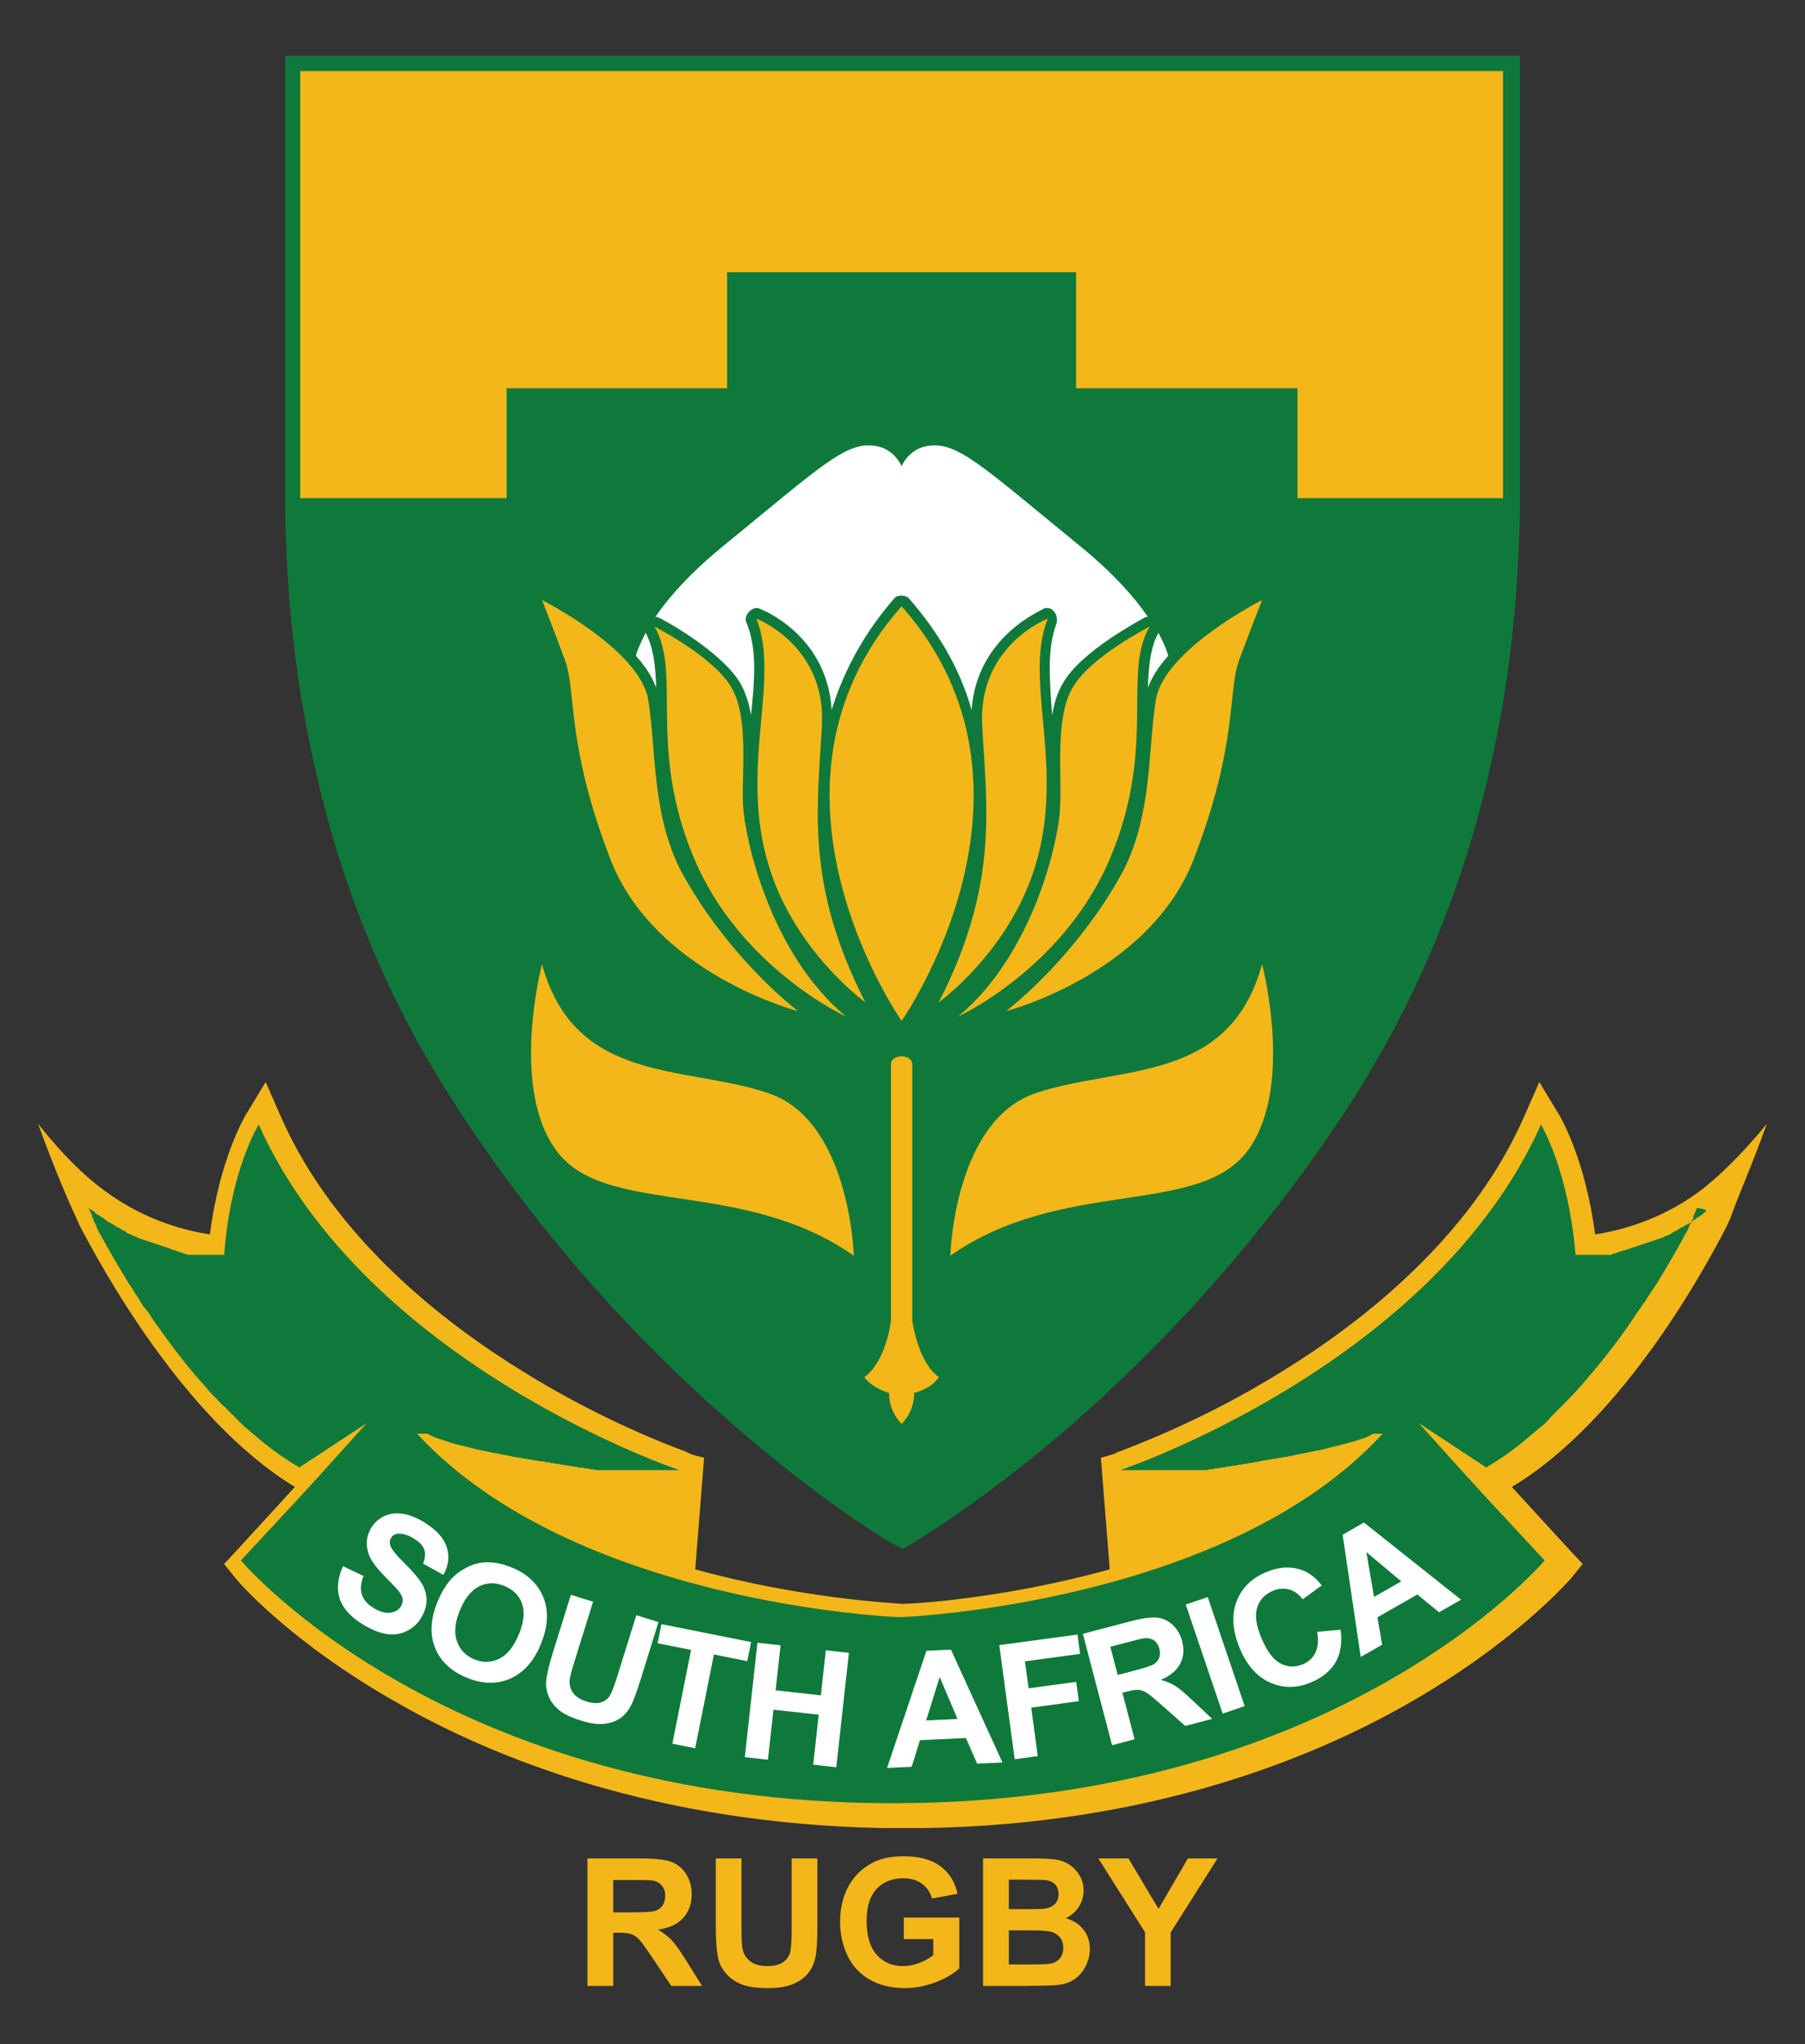 <?xml version="1.0" encoding="UTF-8"?>
<!DOCTYPE svg PUBLIC "-//W3C//DTD SVG 1.1//EN" "http://www.w3.org/Graphics/SVG/1.1/DTD/svg11.dtd">
<!-- Creator: CorelDRAW -->
<svg xmlns="http://www.w3.org/2000/svg" xml:space="preserve" width="265px" height="300px" style="shape-rendering:geometricPrecision; text-rendering:geometricPrecision; image-rendering:optimizeQuality; fill-rule:evenodd; clip-rule:evenodd"
viewBox="0 0 265 300.001">
 <rect x="0" y="0" width="265" height="300.001" fill="#333333" stroke="none"/>
 <defs>
  <style type="text/css">
   <![CDATA[
    .fil1 {fill:#0F793B}
    .fil0 {fill:#F3B71A}
    .fil2 {fill:white}
    .fil3 {fill:#F3B71A;fill-rule:nonzero}
    .fil4 {fill:white;fill-rule:nonzero}
   ]]>
  </style>
 </defs>
 <g id="Capa_x0020_1">
  <g id="_162167360">
   <path id="_162169328" class="fil0" d="M259.411 164.912c0,0 -4.942,6.242 -10.012,10.012l0 0c-5.852,4.291 -11.834,5.722 -15.214,6.242 -1.43,-11.053 -5.072,-17.164 -5.202,-17.424l-2.991 -4.942 -2.341 5.332c-7.801,17.555 -23.666,29.907 -35.498,37.19 -11.313,7.022 -21.455,10.792 -23.796,11.702l0 0c-0.391,0.13 -0.52,0.13 -0.52,0.26l0 0c-0.391,0.131 -1.17,0.391 -2.211,0.651l1.3 16.384c-15.474,4.291 -28.867,5.07 -30.428,5.07 -1.43,-0.13 -14.954,-0.78 -30.428,-5.07l1.3 -16.384c-1.041,-0.26 -1.69,-0.391 -2.211,-0.651l0 0c0,0 -0.26,-0.13 -0.52,-0.26l0 0c-2.471,-0.909 -12.483,-4.681 -23.796,-11.702 -11.832,-7.283 -27.697,-19.635 -35.498,-37.19l-2.341 -5.332 -2.991 4.942c-0.13,0.26 -3.771,6.371 -5.202,17.424 -3.38,-0.52 -9.361,-1.951 -15.213,-6.242l0 0c-5.202,-3.64 -10.013,-10.012 -10.013,-10.012 2.341,6.502 4.551,11.574 5.591,13.784l0 0c0,0.13 0.26,0.52 0.521,1.17 0,0 0,0 0,0l0 0c2.861,5.461 15.083,28.346 31.597,38.359l-8.582 9.363 -1.82 1.951 1.69 2.08c0.26,0.39 8.062,9.493 24.056,18.464 14.175,8.062 37.84,17.555 70.868,18.204l0 0 3.12 0c0,0 0,0 0,0 0,0 0,0 0,0l3.12 0 0 0c33.028,-0.52 56.694,-10.142 70.868,-18.204 15.993,-9.102 23.666,-18.075 24.056,-18.464l1.691 -2.08 -1.821 -1.951 -8.582 -9.363c16.514,-9.882 28.738,-32.767 31.598,-38.359l0 0c0,0 0,0 0,0 0.26,-0.651 0.52,-1.041 0.52,-1.17l0 0c0.78,-2.341 2.991,-7.282 5.332,-13.784z"/>
   <path id="_162169256" class="fil1" d="M250.308 177.915c-0.13,0.131 -0.26,0.131 -0.26,0.261 -0.26,0.13 -0.39,0.26 -0.65,0.39 -0.131,0.13 -0.261,0.13 -0.391,0.26 -0.13,0.13 -0.39,0.26 -0.52,0.39 -0.13,0.131 -0.26,0.131 -0.39,0.261 -0.131,0.13 -0.391,0.26 -0.521,0.26 -0.13,0.13 -0.26,0.13 -0.39,0.26 -0.13,0.13 -0.39,0.13 -0.52,0.26 -0.131,0.13 -0.26,0.13 -0.391,0.26 -0.13,0.13 -0.26,0.13 -0.52,0.26 -0.13,0.13 -0.26,0.13 -0.39,0.26 -0.131,0.13 -0.26,0.13 -0.521,0.26 -0.13,0 -0.26,0.131 -0.39,0.131 -0.13,0.13 -0.26,0.13 -0.52,0.26 -0.13,0 -0.26,0.13 -0.391,0.13 -0.13,0 -0.26,0.13 -0.39,0.13 -0.13,0 -0.26,0.131 -0.39,0.131 -0.131,0 -0.26,0.13 -0.391,0.13 -0.13,0 -0.26,0.13 -0.39,0.13 -0.13,0 -0.26,0.13 -0.39,0.13 -0.131,0 -0.261,0.131 -0.391,0.131 -0.13,0 -0.26,0.13 -0.39,0.13 -0.131,0 -0.26,0.13 -0.391,0.13 -0.13,0 -0.26,0.13 -0.39,0.13 -0.13,0 -0.26,0.131 -0.39,0.131 -0.131,0 -0.261,0.13 -0.391,0.13 -0.13,0 -0.26,0.13 -0.39,0.13 -0.13,0 -0.26,0.13 -0.391,0.13 -0.13,0 -0.26,0 -0.39,0.131 -0.13,0 -0.26,0 -0.39,0.13 -0.131,0 -0.26,0 -0.391,0.13 -0.13,0 -0.26,0 -0.39,0.131 -0.13,0 -0.26,0 -0.39,0.13 -0.131,0.13 -0.261,0 -0.261,0 -0.13,0 -0.26,0 -0.26,0 -0.13,0 -0.26,0 -0.26,0 -0.13,0 -0.26,0 -0.26,0 -0.13,0 -0.13,0 -0.26,0 -0.13,0 -0.13,0 -0.26,0 -0.13,0 -0.13,0 -0.26,0 -0.131,0 -0.131,0 -0.26,0 -0.131,0 -0.131,0 -0.261,0 -0.13,0 -0.13,0 -0.26,0 -0.13,0 -0.13,0 -0.26,0 -0.13,0 -0.13,0 -0.26,0 0,0 -0.13,0 -0.13,0 -0.13,0 -0.13,0 -0.26,0 0,0 -0.131,0 -0.131,0 -0.13,0 -0.13,0 -0.26,0 0,0 0,0 -0.13,0 -0.781,0 -1.17,0 -1.17,0 -1.041,-12.483 -5.07,-19.115 -5.07,-19.115 -15.865,35.368 -61.766,50.712 -61.766,50.712 0.651,0 1.17,0 1.821,0 0.26,0 0.65,0 0.909,0 0.391,0 0.651,0 1.041,0 0.26,0 0.651,0 0.911,0 0.39,0 0.65,0 1.041,0 0.26,0 0.65,0 0.909,0 0.391,0 0.651,0 1.041,0 0.26,0 0.651,0 0.911,0 0.26,0 0.65,0 0.909,0 0.261,0 0.651,0 0.911,0 0.26,0 0.651,0 0.911,0 0.26,0 0.52,0 0.909,0 0.26,0 0.651,0 0.911,-0.13 0.26,0 0.52,0 0.781,-0.13 0.26,0 0.65,0 0.909,-0.13 0.26,0 0.521,0 0.781,-0.131 0.26,0 0.52,0 0.911,-0.13 0.26,0 0.52,0 0.78,-0.13 0.261,0 0.521,0 0.781,-0.13 0.26,0 0.52,0 0.781,-0.131 0.26,0 0.52,0 0.781,-0.13 0.26,0 0.52,0 0.781,-0.13 0.26,0 0.52,-0.13 0.78,-0.13 0.26,0 0.521,-0.131 0.781,-0.131 0.26,0 0.52,-0.13 0.781,-0.13 0.26,0 0.52,-0.13 0.781,-0.13 0.26,0 0.52,-0.13 0.78,-0.13 0.26,0 0.521,-0.131 0.651,-0.131 0.26,0 0.52,-0.13 0.65,-0.13 0.26,0 0.391,-0.13 0.651,-0.13 0.26,0 0.39,-0.131 0.65,-0.131 0.26,0 0.391,-0.13 0.651,-0.13 0.26,0 0.39,-0.13 0.65,-0.13 0.26,0 0.391,-0.13 0.651,-0.13 0.26,0 0.39,-0.131 0.65,-0.131 0.26,0 0.391,-0.13 0.521,-0.13 0.26,0 0.39,-0.13 0.52,-0.13 0.13,0 0.39,-0.13 0.52,-0.13 0.13,0 0.39,-0.131 0.52,-0.131 0.131,0 0.391,-0.13 0.521,-0.13 0.13,0 0.39,-0.13 0.52,-0.13 0.13,0 0.26,-0.13 0.52,-0.13 0.13,0 0.26,-0.131 0.52,-0.131 0.13,0 0.26,-0.13 0.391,-0.13 0.13,0 0.26,0 0.39,-0.13 0.13,0 0.26,0 0.39,-0.131 0.131,0 0.26,0 0.391,-0.13 0.13,0 0.26,0 0.39,-0.13 0.13,0 0.26,0 0.391,-0.13 0.13,0 0.26,0 0.26,-0.131 0.13,0 0.26,0 0.26,-0.13 0.13,0 0.26,0 0.26,-0.13 0.13,0 0.13,0 0.26,-0.13 0.13,0 0.13,0 0.26,0 0.13,0 0.13,0 0.26,0 0,0 0.13,0 0.13,0 0.131,0 0.131,0 0.261,0 0,0 0.13,0 0.13,0 0,0 0.13,0 0.13,0 0,0 0.13,0 0.13,0 0.131,0 0.131,0 0.131,0 -22.756,24.835 -69.827,26.916 -70.868,26.916 -1.041,0 -47.981,-2.08 -70.868,-26.916 0,0 0.13,0 0.13,0 0,0 0.131,0 0.131,0 0,0 0.13,0 0.13,0 0,0 0.13,0 0.13,0 0.13,0 0.13,0 0.26,0 0,0 0.131,0 0.131,0 0.13,0 0.13,0 0.26,0 0.13,0 0.13,0 0.26,0 0.13,0 0.13,0 0.26,0.13 0.13,0 0.13,0 0.26,0.13 0.13,0 0.26,0 0.26,0.13 0.13,0 0.26,0 0.26,0.131 0.131,0 0.26,0 0.391,0.13 0.13,0 0.26,0 0.39,0.13 0.13,0 0.26,0 0.39,0.13 0.131,0 0.261,0 0.391,0.131 0.13,0 0.26,0 0.39,0.13 0.13,0 0.26,0 0.391,0.13 0.13,0 0.26,0.131 0.52,0.131 0.13,0 0.26,0.13 0.52,0.13 0.13,0 0.39,0.13 0.52,0.13 0.131,0 0.391,0.13 0.521,0.13 0.13,0 0.39,0.131 0.52,0.131 0.13,0 0.39,0.13 0.52,0.13 0.13,0 0.39,0.13 0.52,0.13 0.131,0 0.391,0.13 0.52,0.13 0.261,0 0.391,0.131 0.651,0.131 0.26,0 0.39,0.13 0.65,0.13 0.261,0 0.391,0.13 0.651,0.13 0.26,0 0.39,0.13 0.65,0.13 0.261,0 0.391,0.131 0.651,0.131 0.26,0 0.39,0.13 0.65,0.13 0.261,0 0.521,0.13 0.651,0.13 0.26,0 0.52,0.131 0.65,0.131 0.261,0 0.521,0.13 0.781,0.13 0.26,0 0.52,0.13 0.781,0.13 0.26,0 0.52,0.13 0.781,0.13 0.26,0 0.52,0.131 0.781,0.131 0.26,0 0.52,0.13 0.78,0.13 0.26,0 0.521,0 0.781,0.13 0.26,0 0.52,0 0.781,0.13 0.26,0 0.52,0 0.781,0.131 0.26,0 0.52,0 0.78,0.13 0.26,0 0.521,0 0.781,0.13 0.26,0 0.52,0 0.911,0.13 0.26,0 0.52,0 0.781,0.131 0.26,0 0.65,0 0.909,0.13 0.26,0 0.52,0 0.781,0.13 0.26,0 0.65,0 0.911,0.13 0.26,0 0.52,0 0.909,0 0.26,0 0.651,0 0.911,0 0.26,0 0.52,0 0.909,0 0.26,0 0.651,0 0.911,0 0.26,0 0.52,0 0.911,0 0.39,0 0.65,0 1.039,0 0.261,0 0.651,0 0.911,0 0.39,0 0.651,0 1.041,0 0.26,0 0.65,0 0.911,0 0.39,0 0.65,0 1.039,0 0.261,0 0.651,0 0.911,0 0.651,0 1.17,0 1.82,0 0,0 -45.901,-15.344 -61.765,-50.712 0,0 -4.161,6.632 -5.072,19.115 0,0 -0.39,0 -1.169,0 0,0 0,0 -0.131,0 -0.13,0 -0.13,0 -0.26,0 0,0 -0.13,0 -0.13,0 -0.13,0 -0.13,0 -0.26,0 0,0 -0.13,0 -0.13,0 -0.131,0 -0.131,0 -0.26,0 -0.131,0 -0.131,0 -0.261,0 -0.13,0 -0.13,0 -0.26,0 -0.13,0 -0.13,0 -0.26,0 -0.13,0 -0.13,0 -0.26,0 -0.13,0 -0.13,0 -0.26,0 -0.13,0 -0.13,0 -0.26,0 -0.13,0 -0.13,0 -0.26,0 -0.131,0 -0.26,0 -0.26,0 -0.131,0 -0.26,0 -0.26,0 -0.131,0 -0.261,0 -0.261,0 -0.13,0 -0.26,0 -0.26,0 -0.13,0 -0.26,0 -0.39,-0.13 -0.13,0 -0.26,0 -0.39,-0.131 -0.131,0 -0.261,0 -0.391,-0.13 -0.13,0 -0.26,0 -0.39,-0.13 -0.131,0 -0.26,0 -0.391,-0.131 -0.13,0 -0.26,0 -0.39,-0.13 -0.13,0 -0.26,0 -0.39,-0.13 -0.131,0 -0.261,-0.13 -0.391,-0.13 -0.13,0 -0.26,-0.131 -0.39,-0.131 -0.13,0 -0.26,-0.13 -0.391,-0.13 -0.13,0 -0.26,-0.13 -0.39,-0.13 -0.13,0 -0.26,-0.13 -0.39,-0.13 -0.131,0 -0.26,-0.131 -0.391,-0.131 -0.13,0 -0.26,-0.13 -0.39,-0.13 -0.13,0 -0.26,-0.13 -0.39,-0.13 -0.131,0 -0.261,-0.13 -0.391,-0.13 -0.13,0 -0.26,-0.131 -0.39,-0.131 -0.131,0 -0.26,-0.13 -0.391,-0.13 -0.13,0 -0.26,-0.13 -0.39,-0.13 -0.13,-0.131 -0.26,-0.131 -0.52,-0.26 -0.131,0 -0.26,-0.131 -0.391,-0.131 -0.13,-0.13 -0.26,-0.13 -0.52,-0.26 -0.13,0 -0.26,-0.13 -0.39,-0.26 -0.131,-0.13 -0.26,-0.13 -0.52,-0.26 -0.131,-0.13 -0.261,-0.13 -0.391,-0.26 -0.13,-0.13 -0.39,-0.13 -0.52,-0.26 -0.13,-0.131 -0.26,-0.131 -0.39,-0.26 -0.131,-0.131 -0.391,-0.26 -0.521,-0.26 -0.13,-0.131 -0.26,-0.131 -0.39,-0.261 -0.13,-0.13 -0.39,-0.26 -0.52,-0.39 -0.131,-0.13 -0.26,-0.13 -0.391,-0.26 -0.26,-0.13 -0.39,-0.26 -0.65,-0.39 -0.13,-0.131 -0.26,-0.131 -0.26,-0.261 -0.26,-0.26 -0.651,-0.39 -0.911,-0.65 0,0 0,0.13 0.13,0.26 0,0 0,0 0,0 0,0.13 0.131,0.26 0.131,0.39 0,0 0,0 0,0 0.13,0.131 0.13,0.261 0.26,0.521 0,0 0,0 0,0.13 0.13,0.13 0.13,0.39 0.26,0.65 0,0 0,0 0,0 0.13,0.261 0.26,0.521 0.39,0.781 0,0 0,0 0,0.13 0.13,0.261 0.26,0.521 0.391,0.781 0,0 0,0 0,0 0.13,0.26 0.39,0.651 0.52,0.911 0,0 0,0 0,0 0.909,1.69 2.21,3.901 3.64,6.241 0,0 0,0 0,0 0.26,0.521 0.651,0.911 0.911,1.43 0,0 0,0 0,0 0.26,0.52 0.65,0.911 0.911,1.43 0,0 0,0 0,0 0.26,0.52 0.65,1.041 1.039,1.43 0,0 0,0 0,0 0.391,0.52 0.651,1.041 1.041,1.56 0,0 0,0 0,0 2.211,3.12 4.682,6.502 7.543,9.622 0,0 0,0 0,0 0.39,0.52 0.909,1.041 1.43,1.56 0,0 0,0 0,0 0.52,0.52 0.909,1.041 1.429,1.43 0,0 0,0 0,0 0.521,0.52 0.911,0.909 1.43,1.43 0,0 0,0 0,0 0.521,0.52 0.911,0.909 1.43,1.429 0,0 0,0 0,0 0.52,0.391 1.041,0.911 1.56,1.3 0,0 0,0 0,0 2.081,1.821 4.291,3.382 6.502,4.682l0 0 9.882 -6.502 -7.152 7.932c0,0 0,0 0,0l-2.861 3.12 0 0 -8.452 9.103c0,0 29.907,35.628 95.703,35.628 0,0 0,0 0,0 0,0 0,0 0,0 65.666,0 95.703,-35.628 95.703,-35.628l-8.452 -9.103 0 0 -2.861 -3.12c0,0 0,0 0,0l-7.152 -7.932 9.882 6.502 0 0c2.21,-1.3 4.421,-2.861 6.501,-4.682 0,0 0,0 0,0 0.521,-0.39 1.041,-0.909 1.561,-1.3 0,0 0,0 0,0 0.52,-0.39 1.039,-0.909 1.429,-1.429 0,0 0,0 0,0 0.521,-0.521 0.911,-0.911 1.43,-1.43 0,0 0,0 0,0 0.52,-0.52 0.911,-0.911 1.43,-1.43 0,0 0,0 0,0 0.52,-0.52 0.911,-1.041 1.43,-1.56 0,0 0,0 0,0 2.731,-3.12 5.332,-6.372 7.541,-9.622 0,0 0,0 0,0 0.391,-0.52 0.651,-1.041 1.041,-1.56 0,0 0,0 0,0 0.391,-0.52 0.651,-1.041 1.041,-1.43 0,0 0,0 0,0 0.26,-0.52 0.651,-1.041 0.911,-1.43 0,0 0,0 0,0 0.26,-0.52 0.65,-0.909 0.909,-1.43 0,0 0,0 0,0 1.43,-2.341 2.731,-4.551 3.641,-6.241 0,0 0,0 0,0 0.13,-0.391 0.39,-0.651 0.52,-0.911 0,0 0,0 0,0 0.13,-0.26 0.26,-0.52 0.391,-0.781 0,0 0,0 0,-0.13 0.13,-0.26 0.26,-0.52 0.39,-0.781 0,0 0,0 0,0 0.13,-0.26 0.26,-0.39 0.26,-0.65 0,0 0,0 0,-0.13 0.13,-0.131 0.13,-0.391 0.26,-0.521 0,0 0,0 0,0 0.13,-0.13 0.13,-0.26 0.13,-0.39 0,0 0,0 0,0 0.131,-0.13 0.131,-0.26 0.131,-0.26 1.688,0.26 1.428,0.521 1.168,0.65z"/>
   <path id="_162169184" class="fil1" d="M41.868 8.224l0 62.284 0 0.261 0 2.34 0 2.341 0 0c0.26,13.264 1.69,25.617 4.421,37.449 3.901,17.425 10.533,33.548 19.766,47.981 14.693,23.146 31.597,39.79 43.299,49.673 12.614,10.793 21.586,15.995 21.976,16.123l1.17 0.651 1.17 -0.651c0.39,-0.26 9.361,-5.461 21.976,-16.123 11.572,-9.882 28.477,-26.526 43.3,-49.673 9.102,-14.433 15.863,-30.556 19.765,-47.981 2.731,-11.832 4.161,-24.056 4.421,-37.449l0 0 0 -2.341 0 -2.34 0 -0.261 0 -62.284 -181.264 0z"/>
   <polygon id="_162169112" class="fil0" points="220.661,10.435 220.661,73.109 220.661,73.109 190.493,73.109 190.493,56.986 157.986,56.986 157.986,39.952 106.753,39.952 106.753,56.986 74.375,56.986 74.375,73.109 44.208,73.109 44.079,73.109 44.079,10.435 "/>
   <g>
    <path id="_162169040" class="fil0" d="M125.348 184.287c0,0 -0.521,-20.024 -12.744,-23.926 -12.222,-4.031 -28.217,-1.3 -33.027,-18.855 0,0 -4.942,18.725 2.471,27.827 7.411,9.103 27.176,3.641 43.3,14.954z"/>
    <path id="_162168968" class="fil0" d="M139.522 184.287c0,0 0.52,-20.024 12.743,-23.926 12.223,-4.031 28.217,-1.3 33.027,-18.855 0,0 4.942,18.725 -2.47,27.827 -7.543,9.103 -27.177,3.641 -43.3,14.954z"/>
    <path id="_162168896" class="fil0" d="M137.83 202.101c-3.12,-2.211 -3.901,-8.322 -3.901,-8.322 0,0 0,-36.409 0,-37.579 0,-1.17 -1.56,-1.17 -1.56,-1.17 0,0 -1.56,0 -1.56,1.17 0,1.17 0,37.579 0,37.579 0,0 -0.65,5.981 -3.901,8.322 0,0 0.781,1.43 3.641,2.341 0,0 -0.26,2.341 1.82,4.551 2.08,-2.211 1.82,-4.551 1.82,-4.551 2.862,-0.781 3.641,-2.341 3.641,-2.341z"/>
    <path id="_162168824" class="fil0" d="M117.156 148.398c0,0 -21.066,-5.461 -27.567,-22.364 -6.502,-16.905 -4.942,-24.447 -6.632,-29.127 -1.691,-4.551 -3.38,-8.843 -3.38,-8.843 0,0 14.433,7.282 15.604,14.694 1.169,7.411 0.52,16.774 4.811,25.096 4.552,8.452 11.444,15.993 17.165,20.544z"/>
    <path id="_162168752" class="fil0" d="M124.178 149.178c0,0 -15.604,-7.152 -22.365,-23.406 -6.762,-16.254 -1.69,-26.916 -5.721,-33.808 0,0 8.712,4.421 11.313,8.972 2.601,4.551 1.43,12.613 1.69,17.295 0.26,4.811 3.901,21.585 15.084,30.947z"/>
    <path id="_162168680" class="fil0" d="M127.039 147.097c0,0 -10.143,-7.282 -14.043,-19.635 -4.681,-14.693 1.69,-27.566 -1.951,-36.669 0,0 10.273,3.901 9.622,15.733 -0.65,11.963 -2.471,23.276 6.372,40.57z"/>
    <path id="_162168608" class="fil0" d="M147.714 148.398c0,0 21.065,-5.461 27.567,-22.364 6.501,-16.905 4.941,-24.447 6.632,-29.127 1.69,-4.551 3.38,-8.843 3.38,-8.843 0,0 -14.434,7.282 -15.604,14.694 -1.17,7.411 -0.521,16.774 -4.812,25.096 -4.551,8.452 -11.443,15.993 -17.164,20.544z"/>
    <path id="_162168536" class="fil0" d="M140.692 149.178c0,0 15.604,-7.152 22.364,-23.406 6.762,-16.254 1.691,-26.916 5.722,-33.808 0,0 -8.713,4.421 -11.314,8.972 -2.601,4.421 -1.56,12.613 -1.82,17.424 -0.13,4.682 -3.77,21.456 -14.953,30.819z"/>
    <path id="_162168464" class="fil0" d="M137.83 147.097c0,0 10.143,-7.282 14.044,-19.635 4.681,-14.693 -1.691,-27.566 1.95,-36.669 0,0 -10.272,3.901 -9.622,15.733 0.651,11.963 2.471,23.276 -6.372,40.57z"/>
    <path id="_162168392" class="fil0" d="M132.37 88.974c-23.796,26.916 0,60.854 0,60.854 0,0 23.795,-33.938 0,-60.854z"/>
    <g>
     <path id="_162168320" class="fil2" d="M96.351 100.936c-0.13,-3.25 -0.391,-5.851 -1.56,-8.061 -0.651,1.3 -1.17,2.341 -1.43,3.38 1.3,1.43 2.34,2.991 2.991,4.681z"/>
     <path id="_162168248" class="fil2" d="M171.51 96.255c-0.261,-1.041 -0.781,-2.08 -1.43,-3.38 -1.17,2.08 -1.43,4.811 -1.56,8.061 0.65,-1.69 1.69,-3.25 2.991,-4.681z"/>
     <path id="_162168176" class="fil2" d="M96.741 90.664c0.391,0.13 9.103,4.812 11.963,9.622 0.781,1.43 1.3,2.991 1.56,4.681 0.52,-5.2 0.911,-9.752 -0.65,-13.524 -0.261,-0.52 -0.131,-1.169 0.39,-1.69 0.26,-0.26 0.65,-0.52 1.041,-0.52 0.13,0 0.39,0 0.52,0.13 0.13,0 9.882,3.771 10.532,14.824 1.821,-5.851 4.812,-11.313 9.103,-16.254 0.26,-0.39 0.651,-0.52 1.17,-0.52 0.39,0 0.909,0.13 1.17,0.52 4.29,4.942 7.411,10.273 9.102,16.254 0.781,-10.923 10.533,-14.694 10.533,-14.824 0.13,-0.13 0.39,-0.13 0.52,-0.13 0.39,0 0.781,0.13 1.041,0.52 0.39,0.39 0.52,1.041 0.39,1.69 -1.43,3.771 -1.041,8.322 -0.65,13.524 0.26,-1.69 0.78,-3.38 1.56,-4.681 2.73,-4.812 11.572,-9.363 11.962,-9.622 0.131,-0.13 0.391,-0.13 0.521,-0.13 -1.951,-2.861 -4.942,-6.242 -9.493,-10.012 -14.954,-12.223 -18.465,-15.735 -22.756,-15.084 -2.861,0.39 -3.901,2.991 -3.901,2.991 0,0 -1.041,-2.601 -3.901,-2.991 -4.291,-0.651 -7.801,2.861 -22.755,15.084 -4.551,3.77 -7.541,7.152 -9.493,10.012 0.131,0 0.391,0 0.521,0.13z"/>
    </g>
   </g>
   <path id="_162168056" class="fil3" d="M86.247 291.458l0 -18.71 7.955 0c2,0 3.45,0.17 4.357,0.506 0.906,0.335 1.633,0.933 2.177,1.791 0.546,0.862 0.815,1.843 0.815,2.949 0,1.403 -0.413,2.565 -1.237,3.481 -0.823,0.911 -2.061,1.489 -3.703,1.724 0.819,0.48 1.494,1.003 2.026,1.573 0.531,0.57 1.245,1.581 2.147,3.037l2.287 3.65 -4.517 0 -2.732 -4.072c-0.971,-1.455 -1.633,-2.37 -1.991,-2.75 -0.357,-0.378 -0.736,-0.635 -1.136,-0.78 -0.4,-0.139 -1.032,-0.209 -1.904,-0.209l-0.762 0 0 7.811 -3.782 0zm3.782 -10.799l2.792 0c1.812,0 2.945,-0.074 3.398,-0.227 0.449,-0.152 0.801,-0.418 1.058,-0.793 0.253,-0.374 0.384,-0.841 0.384,-1.402 0,-0.632 -0.17,-1.137 -0.506,-1.525 -0.335,-0.389 -0.81,-0.632 -1.424,-0.737 -0.306,-0.039 -1.225,-0.061 -2.758,-0.061l-2.945 0 0 4.745zm15.059 -7.911l3.777 0 0 10.133c0,1.607 0.048,2.653 0.139,3.128 0.161,0.768 0.549,1.382 1.154,1.844 0.611,0.465 1.442,0.697 2.497,0.697 1.071,0 1.881,-0.219 2.426,-0.658 0.544,-0.436 0.872,-0.976 0.98,-1.612 0.113,-0.64 0.165,-1.698 0.165,-3.18l0 -10.351 3.777 0 0 9.828c0,2.248 -0.1,3.834 -0.306,4.761 -0.204,0.928 -0.579,1.708 -1.128,2.348 -0.548,0.637 -1.285,1.146 -2.199,1.525 -0.919,0.379 -2.121,0.567 -3.602,0.567 -1.787,0 -3.142,-0.206 -4.065,-0.619 -0.924,-0.413 -1.65,-0.95 -2.186,-1.607 -0.536,-0.658 -0.889,-1.351 -1.058,-2.074 -0.249,-1.071 -0.371,-2.653 -0.371,-4.748l0 -9.98zm27.606 11.832l0 -3.155 8.141 0 0 7.454c-0.793,0.767 -1.938,1.442 -3.442,2.026 -1.502,0.58 -3.022,0.872 -4.56,0.872 -1.956,0 -3.664,-0.41 -5.119,-1.228 -1.455,-0.824 -2.548,-1.996 -3.28,-3.524 -0.732,-1.53 -1.098,-3.189 -1.098,-4.984 0,-1.946 0.41,-3.68 1.225,-5.197 0.819,-1.512 2.013,-2.674 3.589,-3.481 1.198,-0.622 2.692,-0.932 4.479,-0.932 2.321,0 4.137,0.488 5.44,1.46 1.307,0.976 2.147,2.321 2.522,4.042l-3.75 0.702c-0.266,-0.919 -0.762,-1.646 -1.489,-2.178 -0.728,-0.531 -1.635,-0.797 -2.722,-0.797 -1.652,0 -2.963,0.523 -3.939,1.569 -0.976,1.05 -1.46,2.601 -1.46,4.661 0,2.218 0.494,3.886 1.482,4.997 0.984,1.11 2.278,1.664 3.876,1.664 0.793,0 1.586,-0.157 2.383,-0.467 0.793,-0.309 1.476,-0.689 2.047,-1.128l0 -2.374 -4.325 0zm11.635 -11.832l7.48 0c1.481,0 2.588,0.061 3.315,0.188 0.728,0.122 1.376,0.379 1.951,0.771 0.575,0.391 1.05,0.909 1.433,1.564 0.384,0.648 0.575,1.381 0.575,2.186 0,0.876 -0.235,1.682 -0.705,2.414 -0.475,0.731 -1.115,1.28 -1.922,1.646 1.137,0.331 2.017,0.896 2.627,1.695 0.614,0.801 0.919,1.742 0.919,2.823 0,0.849 -0.195,1.676 -0.592,2.483 -0.397,0.801 -0.937,1.446 -1.62,1.925 -0.684,0.48 -1.53,0.776 -2.536,0.889 -0.627,0.065 -2.147,0.109 -4.556,0.125l-6.37 0 0 -18.71zm3.782 3.115l0 4.326 2.474 0c1.472,0 2.387,-0.021 2.744,-0.065 0.645,-0.074 1.155,-0.296 1.525,-0.667 0.371,-0.37 0.553,-0.857 0.553,-1.463 0,-0.579 -0.157,-1.05 -0.474,-1.411 -0.324,-0.361 -0.798,-0.58 -1.426,-0.653 -0.374,-0.044 -1.45,-0.066 -3.228,-0.066l-2.169 0zm0 7.441l0 5.001 3.493 0c1.364,0 2.226,-0.035 2.593,-0.113 0.562,-0.1 1.019,-0.353 1.372,-0.744 0.353,-0.397 0.531,-0.928 0.531,-1.591 0,-0.561 -0.139,-1.037 -0.41,-1.428 -0.274,-0.392 -0.666,-0.68 -1.18,-0.859 -0.515,-0.178 -1.635,-0.266 -3.351,-0.266l-3.048 0zm19.995 8.154l0 -7.876 -6.853 -10.834 4.43 0 4.404 7.401 4.312 -7.401 4.352 0 -6.879 10.86 0 7.85 -3.768 0z"/>
   <path id="_162167984" class="fil4" d="M50.364 229.855l3.008 1.444c-0.412,1.057 -0.491,1.967 -0.24,2.732 0.252,0.762 0.817,1.414 1.704,1.954 0.939,0.57 1.769,0.803 2.485,0.691 0.719,-0.107 1.241,-0.425 1.564,-0.956 0.208,-0.344 0.282,-0.693 0.227,-1.056 -0.052,-0.364 -0.275,-0.783 -0.669,-1.263 -0.268,-0.327 -0.921,-1.011 -1.949,-2.05 -1.329,-1.337 -2.135,-2.482 -2.421,-3.426 -0.404,-1.333 -0.26,-2.571 0.435,-3.715 0.448,-0.737 1.074,-1.294 1.881,-1.684 0.804,-0.385 1.702,-0.508 2.689,-0.367 0.99,0.146 2.037,0.552 3.146,1.225 1.814,1.104 2.935,2.328 3.371,3.679 0.429,1.354 0.267,2.705 -0.493,4.062l-2.993 -1.644c0.327,-0.819 0.383,-1.517 0.169,-2.089 -0.213,-0.575 -0.729,-1.11 -1.55,-1.61 -0.847,-0.514 -1.617,-0.748 -2.307,-0.689 -0.444,0.035 -0.78,0.239 -1.006,0.613 -0.209,0.344 -0.242,0.723 -0.102,1.141 0.18,0.531 0.876,1.398 2.093,2.595 1.215,1.198 2.053,2.182 2.516,2.95 0.462,0.772 0.696,1.583 0.704,2.44 0.006,0.855 -0.268,1.737 -0.822,2.649 -0.503,0.826 -1.205,1.465 -2.102,1.904 -0.9,0.443 -1.874,0.587 -2.928,0.425 -1.055,-0.158 -2.211,-0.621 -3.464,-1.384 -1.825,-1.109 -2.972,-2.38 -3.438,-3.82 -0.464,-1.439 -0.302,-3.025 0.49,-4.752zm13.853 5.271c0.654,-1.594 1.44,-2.833 2.359,-3.719 0.683,-0.647 1.461,-1.165 2.336,-1.547 0.874,-0.377 1.74,-0.57 2.595,-0.576 1.147,-0.014 2.352,0.241 3.625,0.764 2.304,0.943 3.854,2.413 4.651,4.41 0.797,1.994 0.674,4.266 -0.369,6.809 -1.036,2.528 -2.532,4.218 -4.489,5.082 -1.957,0.86 -4.084,0.821 -6.377,-0.119 -2.327,-0.953 -3.885,-2.421 -4.676,-4.4 -0.79,-1.982 -0.674,-4.218 0.345,-6.704zm3.295 1.227c-0.726,1.769 -0.865,3.281 -0.424,4.53 0.444,1.25 1.294,2.13 2.555,2.646 1.256,0.515 2.474,0.488 3.657,-0.091 1.175,-0.576 2.135,-1.77 2.878,-3.582 0.733,-1.791 0.891,-3.288 0.47,-4.493 -0.425,-1.202 -1.29,-2.072 -2.588,-2.606 -1.305,-0.534 -2.537,-0.516 -3.699,0.05 -1.159,0.566 -2.111,1.746 -2.849,3.547zm16.303 -2.298l3.256 1.015 -2.72 8.737c-0.432,1.387 -0.673,2.301 -0.72,2.734 -0.067,0.705 0.103,1.338 0.501,1.899 0.4,0.566 1.057,0.99 1.965,1.272 0.924,0.287 1.682,0.317 2.269,0.084 0.586,-0.23 1.013,-0.607 1.278,-1.127 0.269,-0.521 0.599,-1.421 0.997,-2.696l2.778 -8.927 3.257 1.015 -2.639 8.473c-0.604,1.939 -1.116,3.279 -1.541,4.025 -0.426,0.744 -0.958,1.317 -1.604,1.721 -0.644,0.403 -1.416,0.644 -2.306,0.724 -0.895,0.08 -1.981,-0.081 -3.259,-0.478 -1.54,-0.48 -2.654,-1.019 -3.339,-1.625 -0.685,-0.604 -1.168,-1.26 -1.454,-1.972 -0.285,-0.711 -0.403,-1.403 -0.356,-2.072 0.073,-0.991 0.392,-2.387 0.954,-4.193l2.681 -8.608zm14.897 21.856l2.748 -13.766 -4.915 -0.981 0.56 -2.805 13.168 2.629 -0.56 2.805 -4.903 -0.979 -2.75 13.766 -3.35 -0.669zm10.638 1.976l1.852 -16.797 3.396 0.373 -0.729 6.611 6.643 0.732 0.73 -6.609 3.39 0.373 -1.852 16.797 -3.391 -0.374 0.81 -7.344 -6.644 -0.732 -0.81 7.344 -3.394 -0.373zm37.823 0.777l-3.711 0.175 -1.655 -3.765 -6.748 0.319 -1.209 3.901 -3.615 0.171 5.777 -17.19 3.602 -0.17 7.559 16.559zm-6.593 -6.38l-2.622 -6.154 -1.983 6.372 4.605 -0.219zm8.393 5.907l-2.265 -16.746 11.482 -1.553 0.384 2.835 -8.096 1.096 0.535 3.96 6.991 -0.945 0.384 2.833 -6.99 0.946 0.961 7.116 -3.385 0.457zm14.295 -2.065l-4.29 -16.344 6.95 -1.825c1.747,-0.458 3.052,-0.641 3.921,-0.556 0.868,0.084 1.641,0.441 2.311,1.065 0.674,0.627 1.135,1.423 1.389,2.388 0.322,1.226 0.228,2.336 -0.282,3.325 -0.51,0.984 -1.457,1.774 -2.839,2.355 0.826,0.231 1.534,0.534 2.131,0.909 0.594,0.377 1.45,1.096 2.572,2.16l2.835 2.665 -3.947 1.036 -3.319 -2.932c-1.183,-1.048 -1.97,-1.697 -2.369,-1.945 -0.399,-0.249 -0.789,-0.387 -1.173,-0.42 -0.381,-0.03 -0.948,0.056 -1.71,0.254l-0.666 0.175 1.792 6.823 -3.305 0.867zm0.828 -10.302l2.439 -0.64c1.583,-0.416 2.556,-0.739 2.917,-0.977 0.356,-0.235 0.604,-0.549 0.742,-0.934 0.136,-0.385 0.143,-0.823 0.013,-1.315 -0.144,-0.552 -0.407,-0.954 -0.79,-1.215 -0.383,-0.261 -0.852,-0.366 -1.414,-0.315 -0.275,0.035 -1.083,0.227 -2.422,0.578l-2.572 0.676 1.088 4.143zm15.408 5.666l-5.419 -16.004 3.23 -1.094 5.42 16.004 -3.232 1.094zm13.871 -11.999l3.451 -0.311c0.247,1.899 -0.002,3.487 -0.746,4.769 -0.739,1.278 -1.95,2.27 -3.621,2.97 -2.07,0.867 -4.067,0.87 -5.991,0.017 -1.923,-0.857 -3.402,-2.513 -4.427,-4.963 -1.085,-2.595 -1.258,-4.889 -0.52,-6.888 0.741,-1.994 2.199,-3.449 4.384,-4.363 1.905,-0.797 3.69,-0.885 5.353,-0.254 0.99,0.367 1.92,1.104 2.799,2.204l-2.807 2.048c-0.52,-0.733 -1.172,-1.212 -1.955,-1.433 -0.781,-0.223 -1.589,-0.159 -2.424,0.19 -1.155,0.483 -1.92,1.291 -2.293,2.422 -0.372,1.128 -0.17,2.621 0.607,4.48 0.826,1.97 1.766,3.227 2.826,3.764 1.057,0.542 2.156,0.574 3.288,0.1 0.836,-0.351 1.444,-0.917 1.824,-1.702 0.381,-0.782 0.463,-1.801 0.25,-3.052zm21.126 -4.716l-3.227 1.841 -3.184 -2.604 -5.865 3.347 0.692 4.026 -3.144 1.793 -2.657 -17.94 3.133 -1.787 14.252 11.323zm-8.77 -2.692l-5.132 -4.293 1.127 6.579 4.005 -2.285z"/>
  </g>
 </g>
</svg>
